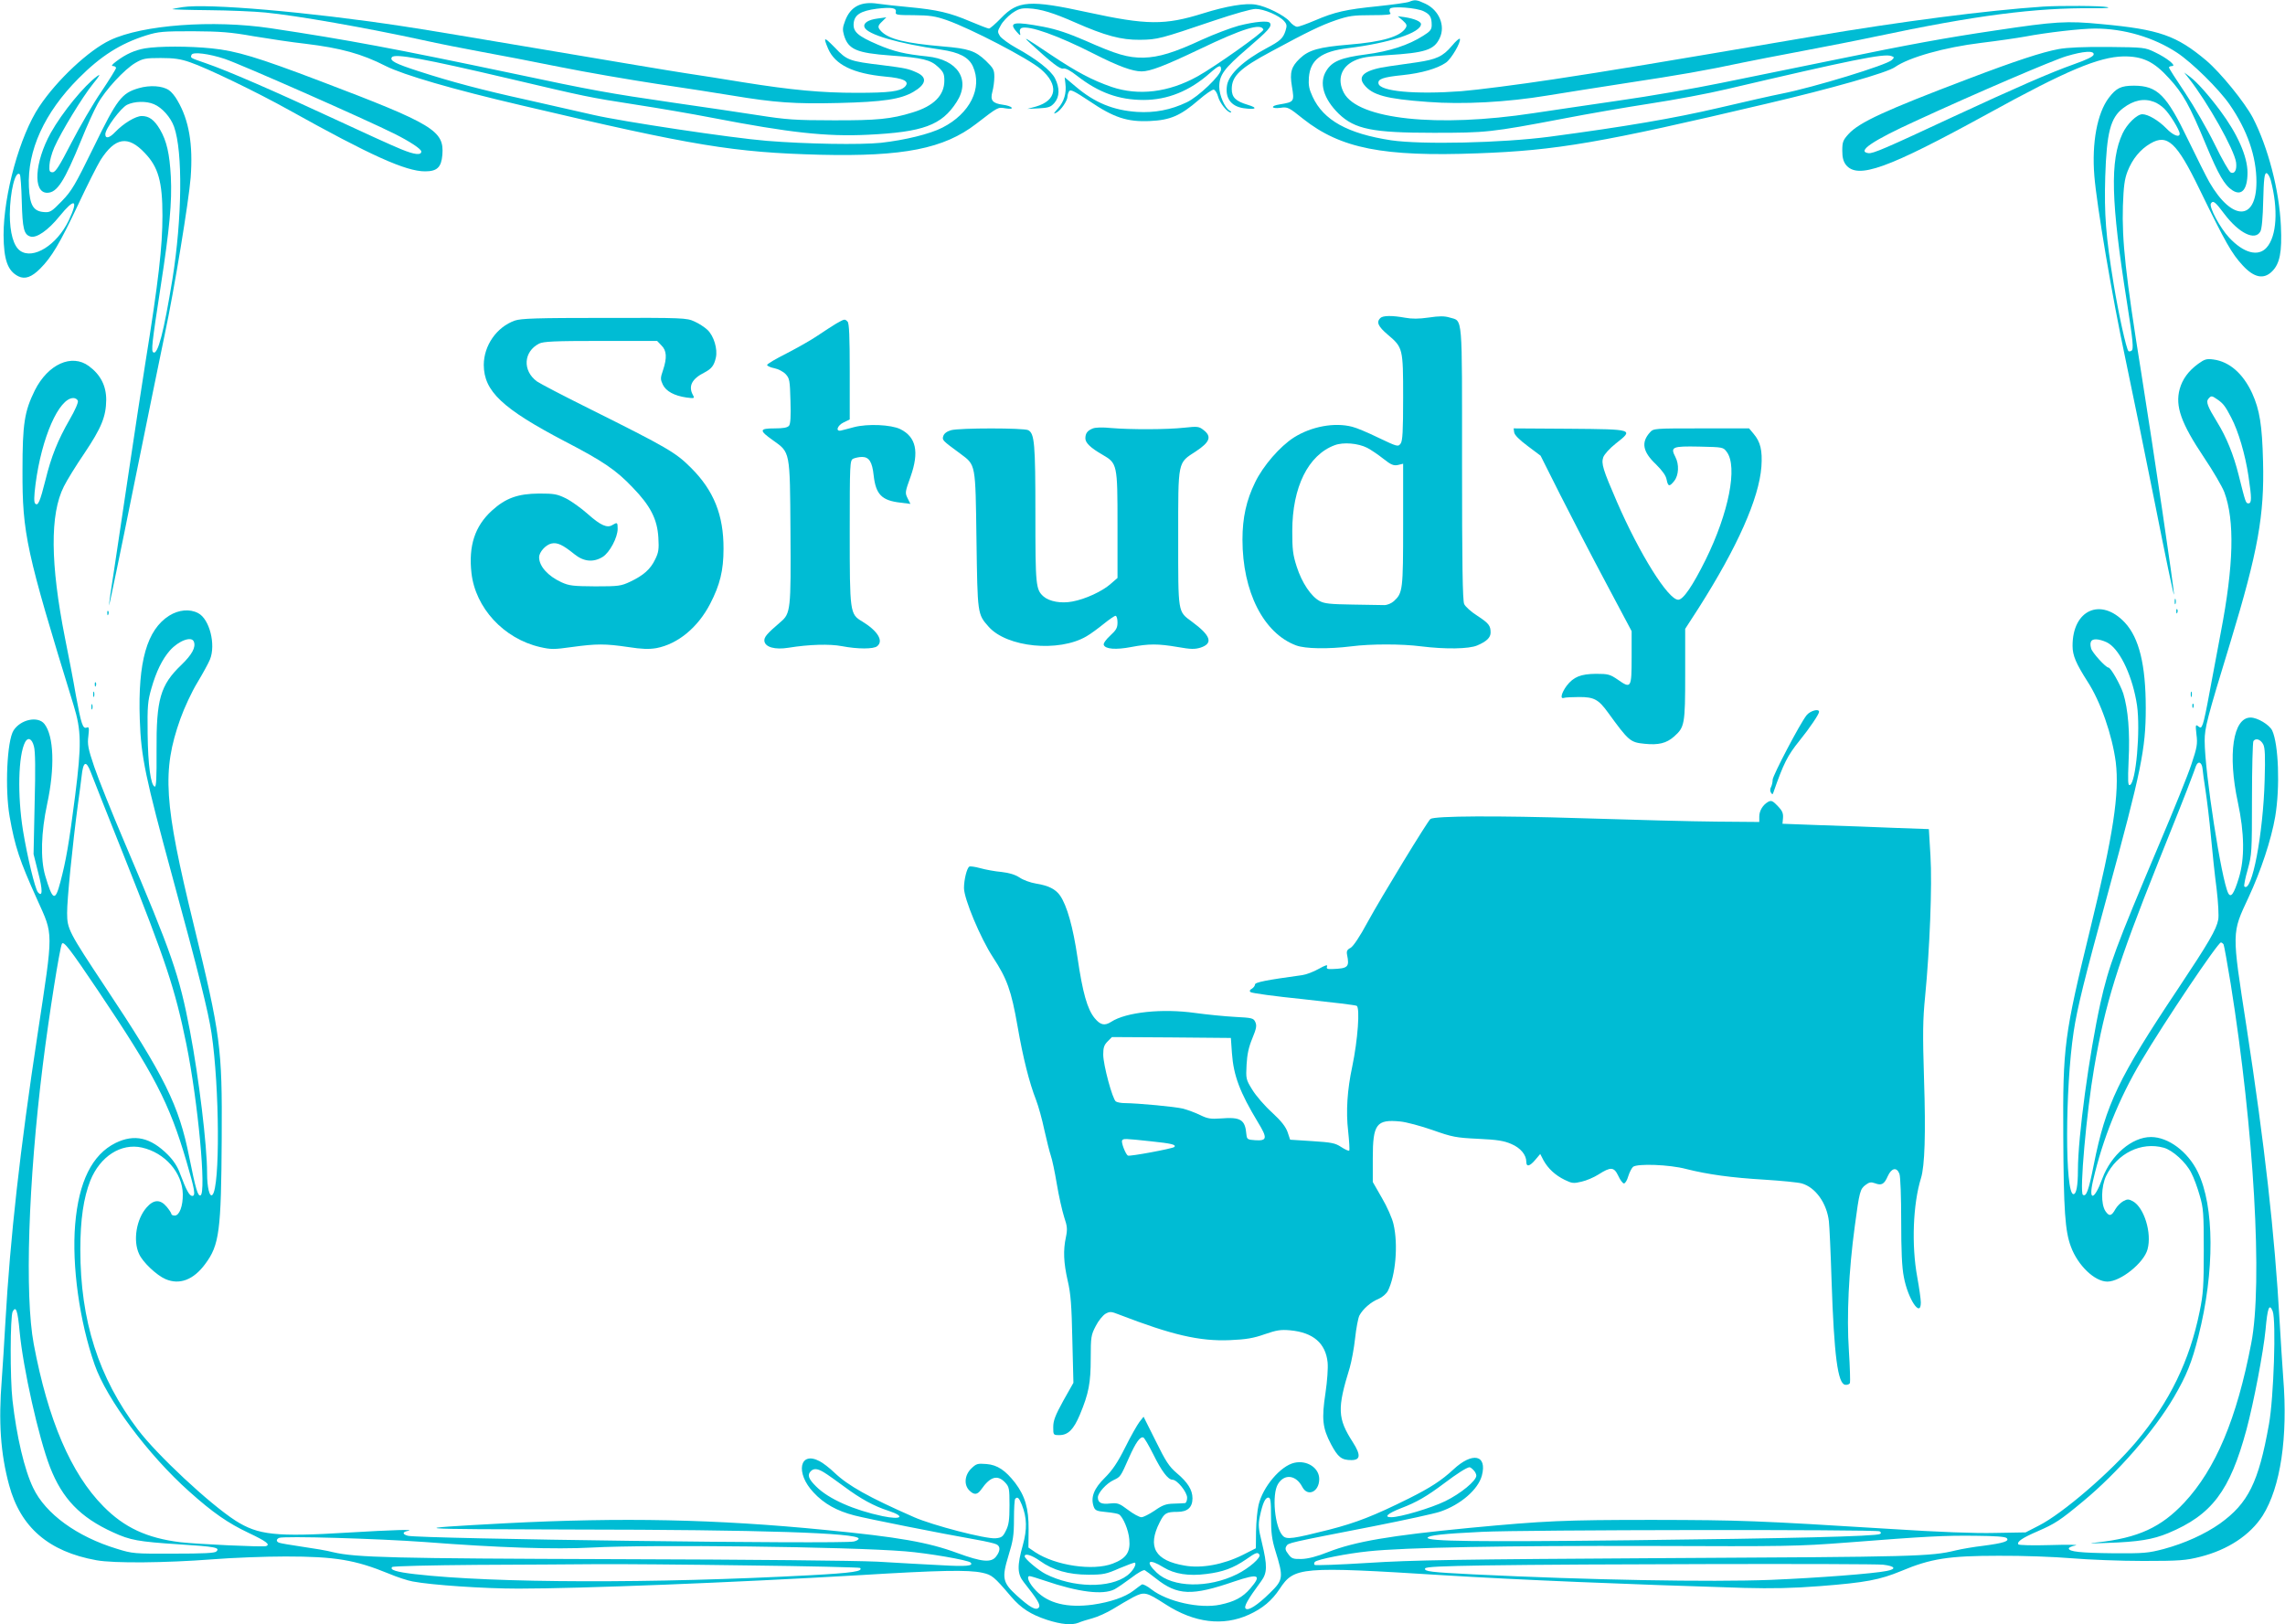 <?xml version="1.0" standalone="no"?>
<!DOCTYPE svg PUBLIC "-//W3C//DTD SVG 20010904//EN"
 "http://www.w3.org/TR/2001/REC-SVG-20010904/DTD/svg10.dtd">
<svg version="1.0" xmlns="http://www.w3.org/2000/svg"
 width="1280pt" height="910pt" viewBox="0 0 1280 910"
 preserveAspectRatio="xMidYMid meet">
<g transform="translate(0,910) scale(0.1,-0.1)"
fill="#00bcd4" stroke="none">
<path d="M7894 9090 c-12 -5 -92 -16 -177 -25 -179 -18 -240 -32 -352 -80 -45
-19 -89 -35 -99 -35 -9 0 -29 13 -42 30 -29 34 -131 85 -189 94 -58 10 -165
-8 -296 -49 -214 -67 -315 -66 -646 6 -325 71 -391 66 -485 -32 -31 -32 -62
-59 -68 -59 -6 0 -53 18 -105 40 -115 49 -184 65 -342 80 -67 6 -146 15 -174
19 -95 15 -155 -15 -185 -96 -14 -36 -15 -50 -6 -81 24 -79 70 -99 262 -113
178 -13 223 -24 265 -64 30 -28 35 -39 35 -77 0 -82 -59 -142 -178 -178 -120
-37 -198 -45 -447 -44 -209 0 -262 4 -415 28 -96 15 -312 47 -480 71 -358 52
-453 69 -900 164 -657 138 -916 187 -1355 253 -322 48 -717 19 -898 -67 -119
-56 -298 -223 -397 -372 -109 -163 -200 -493 -200 -720 1 -139 23 -201 83
-231 37 -18 74 -5 122 43 64 64 110 141 212 357 51 109 108 222 126 251 82
128 154 140 248 40 76 -79 99 -161 99 -351 0 -174 -22 -367 -96 -827 -19 -121
-60 -386 -90 -590 -30 -203 -68 -456 -84 -562 -17 -106 -30 -198 -29 -205 0
-7 63 293 138 667 76 374 154 758 174 852 53 248 135 749 145 878 14 185 -9
322 -74 432 -13 24 -35 50 -48 58 -37 25 -107 29 -169 11 -96 -28 -121 -61
-252 -330 -106 -216 -123 -245 -179 -303 -58 -60 -66 -64 -101 -61 -58 5 -78
38 -83 140 -10 205 87 417 278 609 124 125 234 195 380 241 68 21 93 23 260
23 154 -1 211 -5 340 -28 85 -14 216 -34 290 -42 198 -24 316 -56 451 -125
100 -50 373 -130 763 -221 968 -228 1186 -263 1671 -276 465 -11 693 34 873
173 126 97 121 94 165 87 26 -4 38 -3 34 4 -4 6 -25 13 -48 16 -60 8 -73 25
-60 73 6 22 11 59 11 83 0 40 -5 49 -47 90 -59 56 -96 69 -243 81 -207 18
-299 40 -343 84 -22 23 -22 31 6 57 l22 22 -50 -7 c-53 -7 -81 -26 -72 -49 15
-40 188 -91 428 -125 103 -15 156 -43 179 -94 55 -121 -17 -265 -171 -343 -70
-36 -210 -70 -344 -85 -116 -12 -418 -7 -640 11 -198 16 -809 108 -970 145
-82 19 -251 57 -375 85 -246 54 -420 100 -605 160 -130 42 -163 59 -150 78 14
23 182 -8 655 -119 434 -102 445 -105 710 -146 124 -19 317 -52 430 -74 436
-84 638 -106 870 -95 312 15 415 53 499 184 80 124 6 238 -166 255 -125 13
-185 27 -276 66 -112 48 -139 72 -135 119 4 48 39 70 129 82 83 10 113 5 107
-19 -4 -15 8 -17 101 -17 89 -1 119 -5 185 -28 134 -47 457 -215 526 -274 103
-88 91 -176 -27 -210 l-48 -13 64 3 c55 3 67 7 88 31 29 34 30 83 3 137 -23
45 -105 109 -218 171 -40 22 -80 52 -90 65 -15 24 -15 28 4 61 10 20 39 50 62
67 36 25 52 30 94 28 67 -3 139 -25 261 -79 168 -74 258 -98 362 -97 100 1
116 6 414 107 116 39 211 66 235 66 46 0 132 -37 159 -68 16 -18 17 -26 8 -55
-14 -42 -29 -56 -106 -97 -128 -68 -209 -144 -221 -205 -13 -72 20 -120 91
-131 71 -10 85 1 24 19 -67 20 -89 42 -89 88 0 73 46 117 222 211 205 111 280
147 362 175 71 24 96 28 198 28 90 0 114 3 106 12 -5 7 -6 17 -2 24 10 16 152
6 191 -15 34 -17 43 -33 43 -77 0 -24 -8 -35 -47 -59 -83 -53 -190 -88 -323
-105 -138 -18 -188 -39 -220 -91 -43 -68 -16 -158 70 -242 90 -86 189 -106
530 -106 294 0 320 2 730 80 129 25 348 63 485 84 138 21 329 57 425 80 696
163 885 202 925 186 17 -6 17 -8 3 -22 -28 -28 -436 -153 -618 -189 -47 -9
-206 -45 -355 -80 -249 -58 -517 -104 -945 -161 -267 -35 -716 -45 -887 -20
-243 37 -379 112 -440 244 -20 43 -24 65 -21 108 8 100 71 146 218 164 234 29
410 87 410 135 0 15 -39 31 -92 39 l-38 5 28 -24 c22 -20 25 -27 16 -42 -30
-48 -131 -78 -318 -93 -168 -14 -225 -30 -275 -78 -48 -46 -57 -78 -44 -156
14 -86 14 -87 -69 -101 -53 -8 -48 -26 5 -19 40 6 46 3 127 -62 210 -166 448
-213 977 -193 443 16 691 59 1619 278 363 85 676 174 719 205 79 55 278 111
484 136 91 11 201 27 245 35 122 23 313 45 392 45 162 0 328 -49 459 -135 85
-56 235 -204 295 -291 99 -143 150 -291 150 -433 0 -221 -137 -221 -264 -1
-17 30 -70 136 -118 235 -122 254 -172 304 -303 305 -74 0 -100 -13 -142 -68
-65 -86 -96 -252 -81 -437 13 -164 100 -679 173 -1020 35 -165 110 -533 167
-818 56 -284 104 -513 106 -508 4 11 -116 821 -183 1241 -88 546 -109 744
-103 937 4 110 9 149 26 193 27 69 71 123 128 156 95 56 148 6 275 -256 146
-300 180 -360 243 -428 63 -68 117 -79 164 -32 43 43 56 108 49 254 -9 201
-72 441 -157 606 -46 87 -180 252 -261 321 -167 140 -262 174 -587 204 -196
19 -257 15 -597 -36 -277 -41 -475 -77 -902 -165 -202 -41 -487 -99 -633 -129
-146 -30 -404 -75 -575 -99 -170 -25 -384 -56 -475 -70 -539 -82 -983 -35
-1062 114 -39 74 -16 145 59 180 38 18 76 24 184 31 213 13 263 29 294 96 33
69 -4 156 -80 192 -49 23 -59 24 -91 11z m4173 -561 c15 -5 41 -22 56 -37 30
-28 87 -121 87 -141 0 -24 -38 -9 -75 30 -43 44 -102 79 -134 79 -30 0 -86
-54 -111 -108 -71 -151 -65 -381 24 -942 35 -222 39 -267 26 -275 -6 -4 -14
-5 -17 -2 -12 12 -55 207 -83 377 -44 268 -53 389 -47 600 8 247 29 330 100
384 59 45 117 57 174 35z m-11204 -13 c45 -19 93 -73 112 -126 50 -140 45
-515 -9 -853 -48 -296 -82 -427 -107 -411 -13 7 -8 51 41 369 50 323 64 473
57 615 -7 129 -23 200 -61 265 -32 54 -61 75 -102 75 -34 0 -102 -41 -148 -89
-33 -35 -56 -40 -56 -13 0 31 86 147 122 165 41 20 108 22 151 3z m-741 -546
c4 -151 12 -184 48 -195 34 -11 100 35 163 113 86 106 108 96 52 -23 -66 -138
-199 -221 -272 -170 -37 26 -58 100 -58 205 1 126 31 249 56 223 4 -4 9 -73
11 -153z m12598 121 c43 -162 34 -315 -23 -378 -47 -53 -129 -31 -210 56 -50
53 -114 172 -102 191 12 19 24 10 74 -57 83 -110 173 -154 203 -100 8 14 14
78 16 175 3 119 7 152 18 152 7 0 18 -18 24 -39z"/>
<path d="M1022 9060 c-29 -4 -55 -10 -57 -11 -2 -2 90 -5 203 -6 114 -1 257
-7 317 -13 177 -17 568 -86 885 -155 85 -19 232 -48 325 -65 94 -17 292 -55
440 -85 149 -30 394 -72 545 -95 151 -22 340 -52 420 -65 241 -40 352 -48 598
-42 250 6 347 21 418 62 72 42 80 81 21 108 -48 22 -62 25 -195 42 -184 22
-198 27 -264 97 -63 64 -68 64 -39 -5 39 -90 140 -139 319 -156 105 -9 140
-27 111 -57 -27 -26 -86 -34 -269 -34 -197 0 -362 15 -637 59 -103 17 -249 40
-323 51 -74 11 -425 70 -780 130 -355 60 -719 121 -810 134 -521 79 -1087 128
-1228 106z"/>
<path d="M11445 9063 c-313 -21 -795 -83 -1290 -167 -904 -154 -1127 -191
-1450 -240 -198 -30 -432 -60 -520 -67 -257 -19 -455 -1 -463 43 -5 25 25 36
134 47 107 11 197 37 245 71 30 22 83 113 77 132 -2 6 -23 -12 -46 -40 -49
-58 -86 -75 -194 -91 -43 -6 -112 -16 -154 -22 -136 -19 -182 -53 -143 -103
46 -59 123 -80 357 -97 196 -15 442 -2 671 36 85 14 288 46 450 71 284 43 435
69 641 113 52 11 203 40 335 65 132 25 317 61 410 81 562 119 894 162 1225
159 65 -1 93 2 75 6 -30 8 -263 9 -360 3z"/>
<path d="M6939 8956 c-47 -13 -139 -48 -205 -78 -157 -73 -243 -99 -329 -101
-87 -1 -151 18 -322 94 -97 42 -161 64 -238 79 -165 31 -197 26 -151 -27 21
-24 24 -25 20 -7 -4 13 0 23 8 27 42 16 205 -42 409 -146 134 -68 213 -97 264
-97 48 0 129 31 324 124 244 117 346 148 358 110 4 -13 -273 -209 -369 -262
-162 -90 -330 -110 -481 -59 -109 38 -193 82 -337 178 -154 103 -164 109 -119
67 119 -109 167 -147 185 -142 13 3 40 -11 79 -42 120 -93 233 -134 371 -134
134 0 258 50 371 150 51 45 63 49 63 21 0 -32 -128 -154 -192 -184 -90 -43
-180 -60 -278 -54 -134 9 -238 52 -343 141 l-63 53 4 -34 c7 -55 -7 -101 -41
-140 -27 -30 -28 -34 -9 -24 25 13 62 67 62 91 0 8 4 21 9 29 7 12 30 0 113
-55 137 -93 213 -118 340 -112 114 5 171 30 273 118 38 33 76 59 84 58 8 -2
19 -19 24 -38 9 -36 52 -90 71 -90 6 0 3 5 -7 11 -26 15 -57 86 -57 132 0 67
27 103 156 214 120 103 140 125 128 144 -9 15 -84 8 -175 -15z"/>
<path d="M812 8829 c-57 -10 -107 -32 -161 -73 -24 -18 -29 -26 -18 -26 9 0
17 -5 17 -11 0 -5 -37 -65 -82 -132 -46 -67 -121 -196 -168 -287 -67 -130 -89
-165 -105 -165 -17 0 -20 6 -18 40 1 23 13 67 27 99 39 88 158 283 216 355 40
49 45 59 24 44 -71 -51 -195 -202 -260 -318 -90 -163 -101 -335 -20 -335 56 0
96 63 191 295 31 77 72 168 92 203 42 77 150 194 212 230 41 24 56 27 141 27
74 0 111 -5 165 -24 92 -31 374 -167 555 -268 456 -254 653 -343 761 -343 67
0 91 22 97 92 11 136 -48 172 -685 414 -350 133 -469 169 -607 183 -126 13
-297 13 -374 0z m447 -59 c90 -30 790 -339 954 -421 85 -43 147 -84 147 -98 0
-22 -38 -18 -113 13 -45 18 -214 95 -375 170 -333 155 -600 271 -717 311 -92
32 -89 30 -82 48 7 18 99 6 186 -23z"/>
<path d="M11532 8825 c-92 -17 -239 -65 -507 -167 -466 -177 -610 -243 -670
-309 -31 -34 -35 -45 -35 -93 0 -39 6 -60 20 -79 66 -83 232 -23 794 285 441
243 623 319 761 322 107 1 170 -28 255 -122 78 -84 116 -153 206 -370 72 -173
105 -229 149 -258 52 -34 85 4 85 99 0 90 -56 217 -153 347 -64 86 -129 159
-167 188 l-35 26 27 -34 c105 -134 254 -398 264 -470 5 -41 -7 -65 -29 -57 -9
3 -50 75 -91 159 -41 84 -116 213 -165 287 -50 74 -91 138 -91 143 0 4 8 8 18
8 26 1 -30 46 -98 78 -54 26 -60 27 -260 29 -138 1 -229 -3 -278 -12z m196
-31 c-2 -11 -40 -29 -108 -53 -135 -48 -325 -131 -685 -298 -373 -174 -444
-205 -469 -201 -66 9 21 69 269 182 336 155 766 339 840 361 97 29 158 33 153
9z"/>
<path d="M7732 7318 c-23 -23 -12 -47 42 -93 85 -72 86 -76 86 -352 0 -189 -3
-243 -14 -258 -14 -19 -18 -18 -123 32 -59 29 -126 57 -148 62 -99 26 -229 2
-327 -60 -78 -50 -172 -158 -217 -251 -49 -100 -71 -198 -71 -321 0 -292 118
-525 301 -593 51 -19 179 -21 309 -5 108 14 282 14 390 0 137 -17 269 -15 315
5 52 22 75 44 75 72 0 39 -10 52 -74 94 -35 22 -68 52 -74 66 -9 18 -12 233
-12 787 0 849 5 796 -69 818 -30 9 -58 9 -118 0 -55 -8 -94 -8 -132 -1 -72 13
-124 13 -139 -2z m-73 -727 c21 -11 61 -38 90 -61 43 -34 57 -40 82 -35 l29 7
0 -342 c0 -366 -2 -382 -52 -428 -15 -13 -37 -22 -54 -22 -16 0 -96 2 -179 3
-122 2 -156 5 -183 20 -48 26 -99 102 -128 192 -22 68 -25 98 -25 200 0 246
89 426 238 481 48 18 131 11 182 -15z"/>
<path d="M2884 7304 c-102 -36 -174 -140 -174 -249 1 -147 104 -244 453 -427
216 -112 289 -162 381 -259 100 -103 138 -178 144 -281 4 -65 1 -84 -18 -122
-26 -55 -66 -90 -140 -125 -51 -24 -65 -26 -195 -26 -124 1 -146 3 -190 23
-76 35 -125 90 -125 140 0 29 37 70 69 77 33 7 62 -6 129 -60 52 -42 106 -47
158 -15 39 24 84 109 84 157 0 37 -2 38 -29 22 -29 -19 -66 -3 -138 61 -37 33
-93 73 -123 88 -49 24 -66 27 -150 27 -119 -1 -187 -25 -265 -96 -95 -87 -131
-197 -114 -349 22 -196 181 -368 384 -415 61 -14 78 -14 178 0 139 19 187 19
316 0 78 -12 116 -13 158 -6 120 23 232 115 301 248 55 106 75 187 75 308 1
189 -55 328 -183 455 -85 85 -131 112 -568 330 -145 72 -277 141 -294 153 -82
60 -76 167 12 212 24 12 86 15 345 15 l316 0 24 -25 c30 -29 32 -70 9 -139
-15 -44 -15 -51 -1 -81 18 -37 64 -62 132 -72 46 -6 47 -5 36 15 -26 49 -5 90
65 125 40 21 54 39 64 83 11 48 -11 122 -47 156 -16 15 -48 36 -73 47 -43 20
-63 21 -505 20 -377 0 -467 -3 -501 -15z"/>
<path d="M4684 7287 c-22 -13 -69 -44 -105 -68 -35 -24 -113 -68 -173 -99 -60
-30 -109 -59 -109 -65 1 -5 19 -14 41 -18 21 -4 50 -19 63 -33 22 -24 24 -35
27 -150 3 -87 0 -129 -8 -139 -9 -11 -33 -15 -81 -15 -86 0 -88 -11 -10 -66
98 -70 96 -56 99 -511 3 -440 1 -460 -56 -508 -77 -66 -93 -85 -90 -107 5 -34
60 -49 134 -37 118 19 231 22 300 9 88 -17 179 -17 198 0 37 30 2 86 -85 139
-68 40 -69 50 -69 501 0 385 1 400 19 410 11 5 33 10 50 10 39 0 57 -27 65
-103 12 -107 45 -141 150 -153 l56 -7 -16 32 c-15 30 -14 35 17 121 49 139 31
222 -58 266 -52 25 -182 31 -259 11 -32 -9 -65 -17 -73 -19 -32 -7 -21 28 14
45 l35 17 0 268 c0 195 -3 271 -12 280 -16 16 -16 16 -64 -11z"/>
<path d="M12314 7062 c-55 -40 -89 -87 -104 -142 -26 -96 8 -191 135 -381 52
-77 103 -165 115 -196 59 -159 53 -409 -20 -788 -21 -110 -50 -264 -64 -341
-14 -78 -30 -154 -36 -169 -9 -24 -12 -25 -26 -14 -15 12 -16 8 -10 -46 7 -53
3 -73 -28 -166 -19 -59 -99 -256 -177 -440 -249 -589 -286 -689 -333 -899 -63
-287 -126 -749 -126 -935 0 -89 -9 -135 -25 -135 -48 0 -47 590 1 909 20 133
59 291 190 770 189 693 214 814 214 1044 0 242 -37 393 -117 479 -134 143
-294 72 -293 -131 0 -54 20 -99 83 -198 74 -113 139 -301 159 -453 21 -175
-13 -403 -142 -930 -147 -603 -155 -661 -152 -1164 2 -418 10 -534 43 -621 39
-105 133 -195 204 -195 74 0 205 105 225 181 25 91 -19 234 -82 269 -25 13
-31 13 -55 0 -14 -8 -34 -28 -43 -44 -22 -40 -35 -42 -56 -11 -26 40 -24 138
4 197 62 127 197 193 323 158 50 -14 125 -82 154 -141 14 -26 35 -83 47 -126
21 -71 23 -99 23 -308 0 -199 -3 -245 -23 -342 -56 -276 -168 -507 -356 -731
-142 -169 -411 -401 -545 -469 l-74 -38 -171 -3 c-110 -3 -317 5 -581 22 -760
47 -839 50 -1335 51 -501 0 -606 -5 -1030 -45 -445 -43 -638 -76 -790 -135
-62 -25 -113 -38 -149 -39 -47 -1 -56 2 -74 27 -17 21 -19 32 -11 45 12 19 4
17 491 112 172 34 338 70 370 81 115 39 213 124 234 202 31 117 -52 135 -160
34 -66 -61 -127 -101 -249 -162 -195 -97 -295 -136 -447 -175 -202 -51 -237
-56 -258 -35 -46 45 -64 233 -28 291 36 59 101 51 136 -16 30 -58 95 -28 95
44 0 62 -68 107 -139 91 -77 -17 -177 -134 -201 -237 -7 -29 -13 -95 -14 -147
l-1 -95 -75 -38 c-107 -53 -229 -76 -324 -59 -166 28 -210 104 -140 242 26 52
37 59 100 59 56 0 84 25 84 76 0 47 -27 90 -89 142 -42 36 -61 65 -117 179
l-68 136 -23 -29 c-12 -16 -49 -80 -80 -143 -43 -86 -72 -128 -114 -170 -61
-60 -80 -109 -63 -160 8 -23 16 -27 70 -32 33 -3 66 -9 72 -13 23 -14 54 -88
58 -140 7 -72 -17 -107 -93 -136 -111 -42 -320 -11 -434 64 l-38 26 1 102 c1
117 -20 187 -75 260 -55 71 -100 101 -161 106 -51 4 -57 2 -86 -26 -37 -37
-41 -91 -10 -122 27 -27 45 -25 67 6 50 72 91 84 134 38 22 -24 24 -33 24
-127 0 -82 -4 -110 -20 -142 -17 -35 -25 -40 -58 -43 -55 -5 -354 73 -456 118
-255 112 -369 176 -446 249 -28 27 -66 56 -84 65 -112 59 -137 -66 -34 -175
59 -64 132 -104 229 -129 73 -19 480 -100 684 -136 52 -9 103 -21 112 -26 23
-11 22 -37 -2 -68 -27 -36 -80 -31 -216 19 -165 61 -331 90 -744 130 -609 60
-1136 71 -1790 37 -577 -31 -551 -33 390 -35 1042 -1 1590 -19 1590 -51 0 -5
-12 -13 -27 -16 -62 -16 -2429 15 -2498 32 -31 8 -32 21 -2 27 50 10 -81 6
-332 -9 -407 -25 -505 -14 -632 67 -147 95 -437 366 -546 509 -221 292 -323
611 -323 1009 0 169 18 290 56 387 55 136 172 211 289 185 129 -29 227 -141
229 -261 1 -67 -19 -120 -45 -120 -11 0 -19 4 -19 9 0 5 -12 23 -26 40 -36 43
-73 42 -113 -4 -57 -65 -77 -185 -42 -260 20 -46 99 -120 148 -141 79 -34 157
-4 222 84 80 107 90 184 93 708 3 508 -6 572 -157 1194 -167 684 -178 861 -75
1152 22 62 65 154 95 203 30 50 62 108 71 130 34 83 -2 227 -66 260 -47 25
-109 19 -162 -14 -125 -79 -176 -258 -165 -581 7 -211 31 -324 183 -883 146
-535 201 -755 219 -876 45 -304 48 -861 5 -905 -16 -16 -30 42 -30 123 0 155
-46 533 -96 796 -60 314 -101 432 -364 1050 -73 171 -150 364 -172 429 -35
103 -39 126 -33 172 5 46 4 53 -9 48 -22 -9 -31 18 -61 181 -14 83 -42 227
-61 321 -82 415 -85 694 -6 849 16 33 68 117 115 186 96 143 121 206 122 299
0 79 -32 141 -97 189 -96 71 -229 11 -303 -136 -58 -118 -69 -186 -69 -448 -1
-356 20 -451 286 -1315 44 -143 45 -221 9 -507 -34 -267 -52 -369 -83 -485
-29 -111 -43 -105 -85 37 -27 94 -23 241 11 400 44 204 38 381 -15 449 -36 46
-133 26 -173 -36 -37 -58 -49 -329 -22 -483 30 -170 56 -247 154 -464 92 -205
92 -164 3 -752 -99 -650 -154 -1143 -181 -1619 -6 -107 -15 -250 -20 -318 -19
-238 -7 -415 41 -592 64 -237 222 -373 489 -421 99 -18 387 -15 649 5 112 9
296 16 410 16 279 0 391 -19 579 -96 45 -19 105 -39 134 -44 105 -20 398 -40
591 -40 350 0 1208 34 1906 75 459 28 614 31 693 14 55 -12 66 -21 163 -135
55 -64 109 -99 200 -129 81 -26 139 -31 177 -16 13 6 48 17 78 25 30 8 82 32
115 52 33 21 84 50 113 66 63 32 72 30 181 -40 161 -104 322 -124 467 -58 77
35 129 79 172 144 82 124 114 127 917 77 421 -26 1026 -51 1685 -71 157 -4
271 -2 425 10 257 20 335 35 456 85 164 69 266 85 544 85 136 1 314 -6 410
-14 94 -8 274 -15 400 -15 205 0 240 3 319 23 156 39 281 122 351 231 100 159
142 439 115 773 -5 68 -14 209 -20 313 -28 497 -84 990 -186 1655 -83 537 -83
519 12 723 69 148 127 323 149 451 28 166 19 408 -17 484 -16 32 -82 72 -121
72 -98 0 -129 -207 -71 -475 37 -173 39 -316 5 -425 -27 -88 -44 -112 -59 -84
-38 74 -132 679 -132 854 0 72 12 120 145 555 154 507 190 709 182 1010 -5
204 -19 289 -61 382 -51 110 -127 177 -217 189 -38 5 -49 2 -85 -24z m106
-199 c34 -23 46 -39 79 -103 40 -76 78 -206 96 -325 19 -127 19 -155 0 -155
-15 0 -16 5 -55 160 -28 112 -68 211 -120 295 -54 88 -64 114 -49 131 15 18
19 18 49 -3z m-11984 -8 c4 -9 -16 -54 -45 -104 -68 -118 -104 -209 -136 -339
-31 -123 -42 -149 -58 -133 -7 7 -7 38 2 108 34 262 131 483 212 483 11 0 22
-7 25 -15z m650 -1350 c12 -31 -10 -72 -70 -130 -118 -113 -141 -192 -139
-483 1 -151 -2 -202 -10 -199 -23 7 -38 122 -40 297 -2 155 1 184 21 253 27
95 61 164 104 213 49 55 122 82 134 49z m10727 -10 c68 -44 135 -192 158 -346
20 -141 -6 -436 -40 -447 -11 -4 -12 19 -7 139 8 154 -3 287 -30 374 -17 51
-70 145 -83 145 -15 0 -92 85 -97 107 -11 40 2 56 40 50 19 -3 46 -13 59 -22z
m-11623 -576 c8 -27 9 -129 4 -322 l-6 -282 26 -104 c26 -98 25 -141 -2 -109
-16 20 -59 198 -83 344 -32 198 -27 423 12 497 16 29 38 19 49 -24z m12488 11
c10 -19 12 -66 8 -200 -8 -303 -72 -637 -114 -596 -3 4 5 46 19 94 23 84 24
99 24 397 0 171 4 316 8 323 13 19 40 10 55 -18z m-340 -136 c1 -16 9 -72 17
-124 8 -52 22 -167 30 -255 8 -88 22 -221 32 -296 9 -74 13 -152 9 -171 -10
-55 -54 -130 -225 -387 -334 -500 -405 -649 -472 -985 -29 -147 -42 -182 -61
-170 -20 13 20 463 63 712 62 360 129 576 358 1149 89 221 171 428 182 460 12
32 26 68 30 81 12 31 33 23 37 -14z m-11830 -19 c8 -22 93 -236 189 -477 231
-580 284 -739 347 -1048 65 -320 113 -835 79 -847 -15 -5 -27 36 -63 215 -57
289 -138 453 -472 955 -203 306 -212 323 -212 412 -1 70 31 389 60 605 9 63
18 135 21 160 9 85 25 92 51 25z m40 -1223 c318 -473 400 -631 496 -957 47
-160 53 -195 33 -195 -16 0 -33 31 -68 124 -14 40 -38 76 -69 107 -97 97 -187
117 -292 66 -132 -65 -207 -217 -227 -457 -19 -230 24 -542 109 -785 67 -193
300 -506 530 -711 133 -119 217 -177 333 -232 99 -47 123 -65 97 -74 -19 -6
-385 11 -480 22 -187 23 -314 82 -431 201 -182 184 -310 484 -390 909 -51 274
-31 906 51 1565 35 281 95 657 107 678 10 16 44 -28 201 -261z m11908 257 c3
-6 21 -106 40 -222 130 -815 180 -1677 115 -2012 -81 -424 -200 -705 -375
-893 -130 -139 -259 -198 -486 -223 -59 -6 -47 -7 54 -3 176 6 255 19 342 55
244 102 345 235 438 579 41 153 95 436 107 560 11 124 21 151 40 104 20 -52 6
-486 -21 -634 -58 -325 -116 -442 -275 -556 -84 -59 -196 -110 -314 -142 -88
-23 -111 -25 -281 -24 -186 2 -251 9 -251 27 0 6 17 13 38 17 21 4 -41 5 -139
2 -101 -3 -179 -1 -182 4 -9 15 24 37 110 74 96 42 123 59 254 168 190 157
398 395 508 583 71 122 100 194 137 341 92 364 90 729 -4 921 -56 114 -165
195 -262 195 -106 0 -223 -100 -272 -232 -45 -124 -80 -131 -52 -11 53 230
145 459 270 669 129 218 429 664 446 664 4 0 11 -5 15 -11z m-12346 -2169 c19
-204 106 -593 170 -759 69 -177 169 -282 354 -366 96 -44 140 -52 370 -67 204
-13 230 -18 208 -40 -9 -9 -72 -12 -240 -12 -220 -1 -230 0 -317 27 -224 68
-400 196 -469 341 -49 101 -93 288 -116 491 -14 122 -13 471 1 497 18 34 28 8
39 -112z m6350 -687 c47 -95 83 -143 108 -143 26 0 82 -69 82 -101 0 -16 -6
-30 -12 -30 -7 -1 -36 -2 -64 -3 -42 -1 -62 -8 -106 -39 -30 -20 -63 -37 -74
-37 -11 0 -45 18 -75 41 -49 37 -58 40 -100 36 -49 -6 -69 4 -69 34 0 25 47
78 88 97 39 19 38 16 87 127 37 83 61 117 79 112 6 -1 31 -44 56 -94z m1794
-89 c9 -8 16 -23 16 -31 0 -29 -88 -101 -174 -143 -80 -39 -252 -90 -303 -90
-43 0 -20 21 54 50 90 34 147 68 243 140 70 53 126 89 142 90 4 0 14 -7 22
-16z m-3638 -13 c17 -10 69 -47 115 -81 90 -67 165 -108 246 -134 97 -32 74
-52 -33 -30 -161 34 -302 96 -372 166 -43 42 -51 65 -30 86 17 17 38 15 74 -7z
m1108 -181 c29 -72 30 -138 6 -225 -33 -117 -32 -163 5 -209 76 -96 96 -128
84 -142 -15 -19 -50 1 -123 67 -80 73 -85 98 -47 223 26 84 31 114 31 206 0
58 3 110 7 113 13 14 21 6 37 -33z m1396 -69 c0 -88 5 -126 24 -188 47 -151
45 -164 -31 -238 -69 -68 -121 -101 -135 -87 -11 11 9 48 87 154 34 46 35 86
4 215 -20 80 -21 101 -12 146 16 75 30 107 48 107 12 0 15 -18 15 -109z m3409
-80 c9 -6 10 -11 2 -15 -21 -13 -510 -25 -1396 -35 -864 -10 -1142 -6 -1138
14 3 13 90 23 303 33 230 12 2211 14 2229 3z m712 -38 c17 -17 -17 -28 -131
-43 -52 -6 -122 -18 -155 -26 -139 -34 -227 -36 -1610 -43 -1183 -7 -1434 -11
-1682 -27 -161 -10 -296 -15 -299 -11 -4 4 -3 12 2 17 14 14 181 47 299 59
204 22 781 32 1575 30 769 -3 831 -2 1105 19 447 35 547 40 722 38 110 -1 166
-5 174 -13z m-8861 -22 c414 -32 730 -42 935 -31 333 18 1433 5 1755 -21 126
-10 353 -49 367 -63 19 -19 -26 -23 -162 -15 -82 4 -244 13 -360 20 -127 6
-705 12 -1465 14 -1248 4 -1457 9 -1584 39 -33 9 -112 22 -175 31 -62 9 -120
19 -127 22 -17 6 -18 19 -1 27 24 12 558 -4 817 -23z m4675 -71 c10 -16 -57
-75 -125 -109 -161 -80 -362 -76 -451 9 -67 64 -44 81 39 29 61 -37 140 -50
240 -37 91 11 151 33 221 81 57 40 66 43 76 27z m-1229 -35 c72 -52 160 -77
271 -77 83 0 99 3 174 36 46 19 85 34 87 31 10 -10 -13 -48 -43 -71 -97 -74
-305 -70 -458 8 -41 21 -117 85 -117 99 0 19 39 7 86 -26z m-1643 -25 c346 -4
631 -11 635 -14 18 -19 -41 -28 -279 -41 -876 -47 -1773 -45 -2214 6 -104 12
-144 24 -128 40 5 5 217 10 473 12 256 1 560 3 675 4 116 1 493 -2 838 -7z
m6366 4 c67 -8 77 -24 20 -35 -72 -15 -386 -39 -649 -50 -342 -13 -1015 -1
-1670 31 -235 12 -273 16 -267 33 3 9 92 13 338 17 520 8 2159 11 2228 4z
m-4074 -77 c121 -96 201 -99 439 -17 137 46 156 38 90 -39 -43 -50 -88 -74
-169 -91 -114 -24 -296 17 -384 85 -24 19 -49 32 -55 28 -6 -4 -27 -19 -46
-34 -48 -37 -131 -65 -229 -79 -142 -19 -249 7 -317 78 -40 41 -57 82 -36 82
5 0 42 -11 83 -25 190 -65 327 -82 392 -49 17 9 60 39 95 65 36 28 69 46 75
42 7 -4 35 -25 62 -46z"/>
<path d="M6120 6699 c-29 -12 -40 -27 -40 -55 0 -25 29 -53 95 -91 84 -49 85
-52 85 -394 l0 -297 -37 -32 c-48 -43 -144 -87 -216 -100 -63 -12 -128 0 -161
28 -44 39 -46 61 -46 464 0 394 -5 449 -40 468 -25 13 -384 13 -432 0 -24 -7
-39 -18 -44 -33 -7 -23 -6 -24 96 -99 87 -65 84 -52 90 -483 6 -416 5 -415 68
-486 102 -116 393 -145 548 -54 23 13 66 45 97 70 31 25 60 45 66 45 6 0 11
-16 11 -37 0 -30 -7 -43 -41 -74 -25 -23 -39 -44 -36 -52 9 -24 69 -28 153
-12 99 19 151 19 262 0 74 -13 95 -13 128 -3 71 24 57 67 -49 145 -80 59 -77
43 -77 470 0 439 -4 417 100 485 77 51 89 82 43 118 -26 21 -34 22 -108 14
-99 -11 -304 -11 -410 -2 -50 5 -89 4 -105 -3z"/>
<path d="M8482 6678 c2 -15 29 -42 76 -77 l72 -54 111 -221 c61 -121 176 -343
255 -491 l144 -271 0 -147 c0 -172 -3 -177 -77 -125 -44 30 -54 33 -123 33
-86 -1 -125 -17 -164 -67 -29 -40 -38 -75 -16 -68 8 3 47 5 87 5 82 0 107 -13
160 -86 117 -161 125 -168 206 -176 77 -8 122 3 164 40 60 53 63 68 63 350 l0
254 75 116 c217 341 339 615 352 793 6 91 -5 138 -44 184 l-25 30 -267 0
c-265 0 -268 0 -288 -22 -51 -56 -41 -109 33 -179 36 -36 56 -63 60 -86 8 -40
16 -41 43 -7 25 32 28 92 6 134 -29 56 -18 61 133 58 134 -3 135 -3 155 -30
62 -83 11 -341 -118 -603 -73 -147 -126 -225 -154 -225 -56 0 -216 255 -344
550 -78 180 -88 213 -76 248 6 17 36 50 70 77 102 80 103 80 -259 83 l-313 2
3 -22z"/>
<path d="M12182 5730 c0 -14 2 -19 5 -12 2 6 2 18 0 25 -3 6 -5 1 -5 -13z"/>
<path d="M12191 5674 c0 -11 3 -14 6 -6 3 7 2 16 -1 19 -3 4 -6 -2 -5 -13z"/>
<path d="M601 5664 c0 -11 3 -14 6 -6 3 7 2 16 -1 19 -3 4 -6 -2 -5 -13z"/>
<path d="M531 5264 c0 -11 3 -14 6 -6 3 7 2 16 -1 19 -3 4 -6 -2 -5 -13z"/>
<path d="M522 5210 c0 -14 2 -19 5 -12 2 6 2 18 0 25 -3 6 -5 1 -5 -13z"/>
<path d="M12272 5210 c0 -14 2 -19 5 -12 2 6 2 18 0 25 -3 6 -5 1 -5 -13z"/>
<path d="M512 5140 c0 -14 2 -19 5 -12 2 6 2 18 0 25 -3 6 -5 1 -5 -13z"/>
<path d="M12281 5144 c0 -11 3 -14 6 -6 3 7 2 16 -1 19 -3 4 -6 -2 -5 -13z"/>
<path d="M10120 5093 c-38 -48 -189 -337 -190 -361 0 -13 -4 -31 -9 -41 -6
-10 -6 -23 -1 -31 8 -12 10 -12 14 0 57 163 79 207 146 290 56 69 110 149 110
162 0 20 -50 6 -70 -19z"/>
<path d="M9905 4608 c-30 -17 -50 -50 -50 -83 l0 -30 -240 2 c-132 1 -472 10
-755 19 -475 15 -820 13 -847 -4 -15 -11 -272 -432 -352 -578 -44 -82 -80
-135 -95 -144 -20 -10 -24 -19 -20 -39 14 -69 6 -77 -85 -80 -26 -1 -32 2 -27
15 4 11 -9 7 -47 -14 -28 -16 -70 -32 -92 -35 -204 -28 -265 -40 -265 -53 0
-7 -8 -17 -17 -23 -12 -6 -15 -13 -8 -19 6 -6 139 -24 297 -40 158 -17 292
-33 298 -37 19 -12 6 -191 -25 -340 -28 -130 -36 -252 -23 -362 6 -57 9 -105
6 -109 -4 -3 -23 6 -45 20 -33 22 -53 26 -162 33 l-124 8 -14 42 c-11 31 -35
62 -88 111 -41 37 -90 94 -110 127 -36 58 -36 62 -32 140 3 58 12 99 32 147
23 56 26 72 17 92 -10 22 -17 24 -114 29 -57 3 -157 13 -223 22 -184 26 -387
5 -471 -50 -36 -23 -60 -18 -92 21 -41 50 -67 141 -96 339 -25 171 -59 292
-98 348 -25 36 -66 56 -135 67 -31 5 -72 20 -92 34 -25 16 -57 26 -101 31 -36
3 -89 13 -118 21 -29 8 -57 12 -62 9 -14 -8 -30 -74 -30 -120 0 -60 92 -281
163 -389 78 -119 102 -185 137 -385 31 -179 66 -317 104 -414 13 -34 34 -109
46 -167 13 -58 29 -122 36 -143 8 -22 23 -94 34 -160 11 -67 30 -150 41 -185
18 -53 19 -69 10 -113 -16 -74 -13 -143 10 -244 17 -72 22 -138 26 -331 l6
-241 -57 -101 c-45 -82 -56 -111 -56 -147 0 -44 0 -45 34 -45 49 0 80 31 115
114 50 120 61 178 61 317 0 119 2 130 28 180 15 30 40 60 55 69 24 13 31 13
74 -4 298 -115 452 -151 622 -144 92 4 133 11 195 33 67 23 90 27 144 22 128
-12 198 -72 209 -180 3 -32 -2 -103 -12 -171 -22 -145 -17 -196 31 -287 39
-73 59 -89 114 -89 51 0 54 28 9 99 -87 135 -89 189 -18 419 10 35 24 109 30
165 6 56 17 113 24 127 19 36 64 76 107 93 21 9 43 28 52 44 44 86 59 261 32
375 -7 32 -36 98 -65 147 l-51 89 0 133 c0 192 20 219 154 206 33 -3 115 -25
181 -48 110 -39 131 -43 255 -49 107 -5 145 -11 186 -29 52 -22 84 -61 84
-100 0 -30 19 -26 51 12 l27 32 18 -35 c26 -47 66 -84 119 -110 41 -20 50 -21
95 -10 27 6 69 24 94 40 69 44 87 43 111 -7 11 -24 25 -43 32 -43 7 0 18 18
24 40 7 22 19 46 27 53 24 19 203 13 297 -12 123 -31 254 -49 440 -60 94 -6
187 -15 208 -21 77 -22 140 -110 152 -212 3 -24 10 -173 15 -333 14 -422 35
-577 76 -583 12 -2 24 3 27 10 2 8 0 89 -6 181 -13 194 -1 446 33 697 26 196
30 209 61 232 20 15 30 17 52 9 37 -14 52 -6 72 40 21 46 50 52 65 13 6 -14
10 -133 10 -264 0 -167 4 -261 15 -315 23 -123 95 -231 95 -142 0 17 -9 82
-20 142 -33 179 -24 410 21 555 21 68 27 248 17 552 -8 256 -7 335 6 465 26
268 40 623 30 788 l-9 150 -195 7 c-107 5 -292 11 -410 15 l-215 8 3 33 c2 27
-5 41 -30 67 -28 29 -36 32 -53 23z m-3004 -1408 c9 -126 44 -219 146 -388 54
-88 51 -104 -14 -100 -45 3 -48 5 -51 33 -7 83 -32 98 -144 89 -57 -4 -74 -1
-115 19 -26 13 -70 29 -96 36 -45 11 -248 30 -327 31 -19 0 -41 4 -49 9 -19
12 -71 205 -71 263 0 39 5 54 25 74 l24 24 333 -2 333 -3 6 -85z m-454 -494
c116 -12 144 -19 131 -32 -10 -9 -250 -54 -260 -48 -13 8 -39 75 -32 85 7 11
12 11 161 -5z"/>
</g>
</svg>
